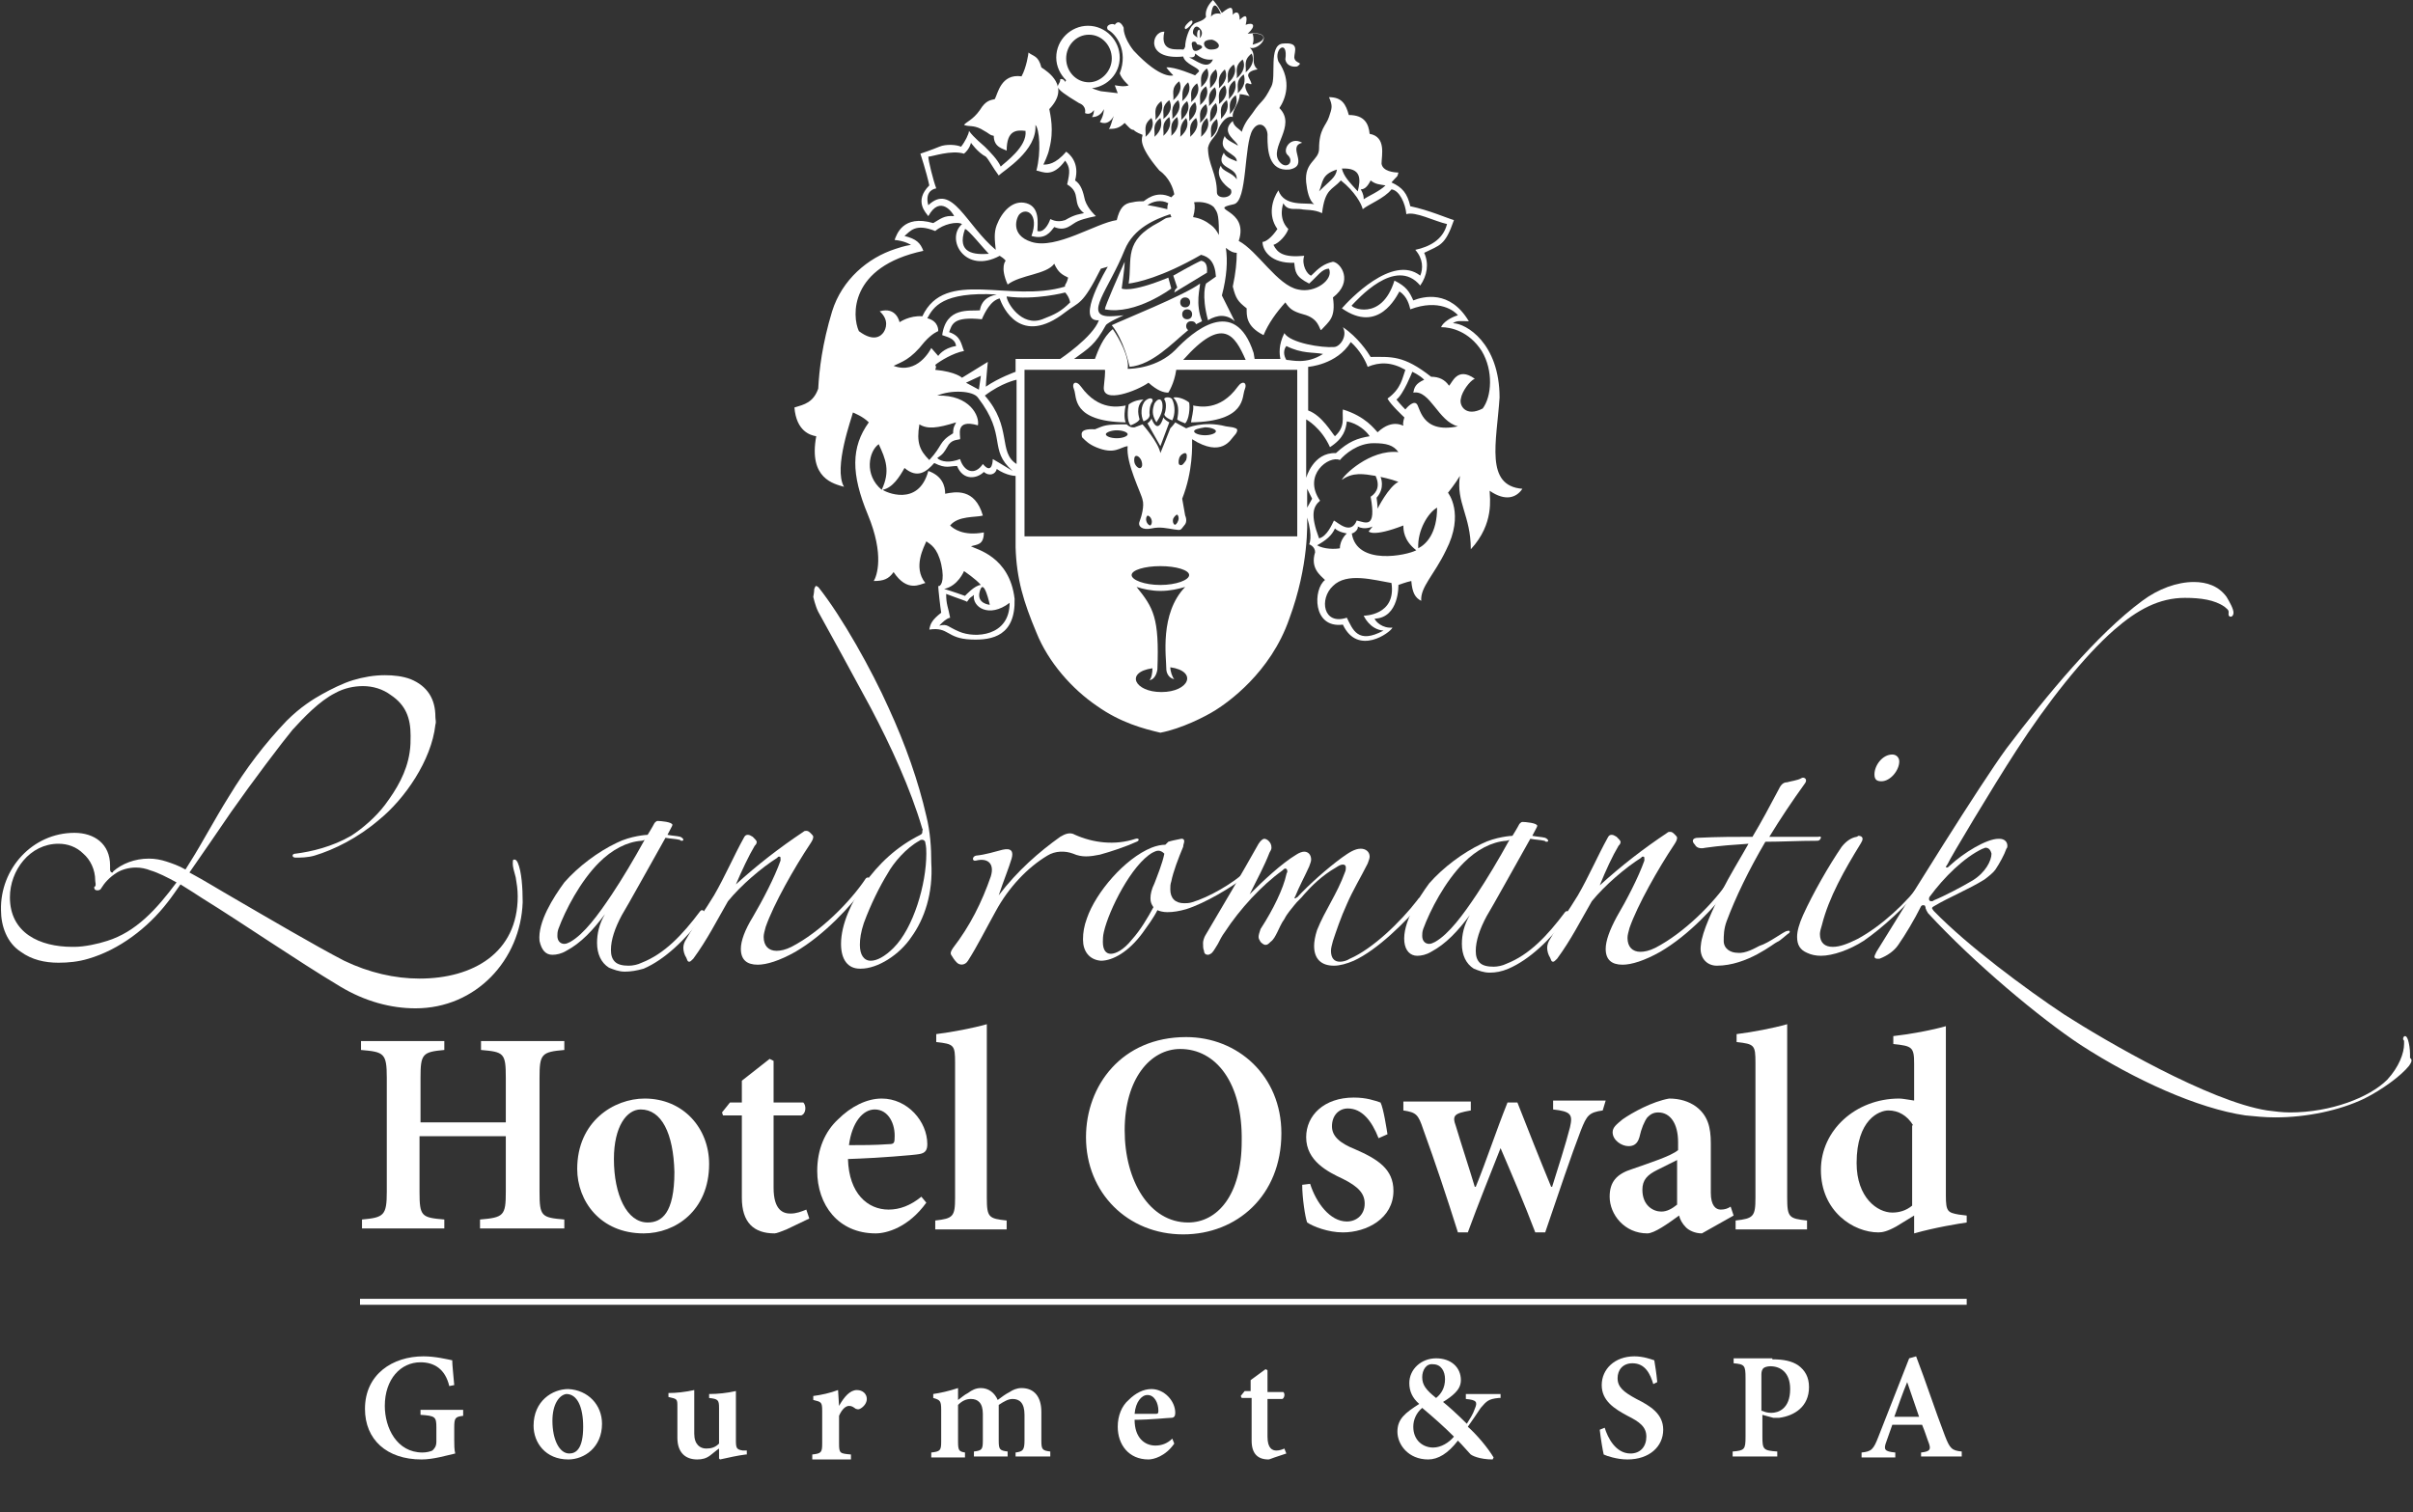 <?xml version="1.0" encoding="utf-8"?>
<!-- Generator: Adobe Illustrator 24.0.0, SVG Export Plug-In . SVG Version: 6.00 Build 0)  -->
<svg version="1.1" id="Ebene_1" xmlns="http://www.w3.org/2000/svg" xmlns:xlink="http://www.w3.org/1999/xlink" x="0px" y="0px"
	 viewBox="0 0 243.3 152.5" style="enable-background:new 0 0 243.3 152.5;" xml:space="preserve">
<rect x="0" y="0" width="243.3" height="152.5" fill="#333333" stroke="none"/>
<style type="text/css">
	.st0{fill:#FFFFFF;}
	.st1{fill-rule:evenodd;clip-rule:evenodd;fill:#FFFFFF;}
</style>
<path class="st0" d="M41.9,101.7c-2.5,0-5.1-0.7-7.6-2.2c-4.5-2.7-9.7-6.3-13.9-8.9c-0.6-0.4-1.4-0.9-2.2-1.4
	c-0.5,0.7-0.9,1.3-1.3,1.8c-2,2.6-4.9,4.8-8,5.7c-1,0.3-2,0.4-3,0.4c-1.4,0-2.7-0.3-3.8-1.1c-1.4-0.9-2-2.6-2-4.2
	C0,87.6,3.3,84,7.5,84c2,0,3.6,1.1,3.6,3.3c0,0.1,0,0.2,0,0.3v0.1c0,0.2,0.1,0.3,0.2,0.3c0.1,0,0.1,0,0.1-0.1
	c0.9-0.8,2.2-1.3,3.6-1.3c0.6,0,1.2,0.1,1.8,0.3c0.6,0.2,1.2,0.4,1.9,0.8l0.5-0.8c1.2-1.9,2.4-4.2,3.9-6.6c1.7-2.8,3.6-5.3,5.8-7.6
	c1.4-1.4,2.7-2.2,3.6-2.7c0.9-0.5,2.1-1.1,3.1-1.4c1-0.3,2.1-0.5,3.2-0.5c0.9,0,1.8,0.1,2.6,0.4c1.7,0.7,2.5,2,2.5,3.8
	c0,0.3,0.1,0.5,0,0.8c-0.4,3.6-3.1,7.5-5.7,9.6c-2.1,1.8-4.5,3-6.5,3.6c-0.7,0.2-1.4,0.2-1.9,0.2c-0.2,0-0.3-0.1-0.3-0.2
	c0-0.1,0.1-0.2,0.3-0.2c1.6-0.2,3.7-0.7,5.6-1.8c1.1-0.7,2.5-1.9,3.4-3.1c1.2-1.6,2.2-3.3,2.5-5.3c0.1-0.6,0.1-1.2,0.1-1.7
	c0-1.8-0.5-3.1-2-4.1c-0.8-0.6-1.8-0.9-2.8-0.9c-0.9,0-1.9,0.2-2.8,0.7c-1.6,0.8-3.2,2.5-4.3,3.7c-1,1.2-4.1,5.3-6.2,8.3
	c-1.3,1.9-2.8,4.1-4.2,6.1c1.5,0.8,3.1,1.8,4.5,2.6c3.1,1.8,8.2,4.8,11.1,6.3c2.5,1.2,5.1,1.8,7.6,1.8c5.4,0,9.9-2.6,9.9-8.3
	c0-0.7-0.1-1.3-0.2-1.9c-0.2-0.7-0.3-1.1-0.3-1.4c0-0.2,0-0.4,0.1-0.4h0.1c0.1,0,0.2,0.1,0.3,0.3c0.4,0.9,0.5,2.6,0.5,4
	C52.5,96.8,48,101.7,41.9,101.7 M15.2,87.8c-0.5-0.2-1-0.3-1.5-0.3c-0.7,0-1.4,0.2-1.9,0.5c-0.8,0.5-1.3,1.1-1.6,1.6
	c-0.1,0.2-0.3,0.2-0.4,0.2c-0.2,0-0.3-0.1-0.3-0.3c0-0.1,0.1-0.1,0.1-0.1c0.1-0.2,0-0.4,0-0.6c0-1.1-0.5-2.1-1.2-2.7
	c-0.7-0.7-1.6-1-2.5-1C3,85.1,1,87.8,1,90.5c0,3.6,3,5,6.3,5c0.1,0,0.2,0,0.2,0c1,0,2.4-0.3,3.3-0.6c2.9-0.9,5-3.2,7-5.9
	C16.9,88.5,15.9,88,15.2,87.8z"/>
<path class="st0" d="M70.9,92.4c-1.8,2.4-3.9,4.4-6,5.3C64.2,97.9,63.6,98,63,98c-0.6,0-1.1-0.2-1.6-0.4c-0.8-0.5-1.2-1.4-1.2-2.5
	c0-0.9,0.2-1.9,0.8-2.9c-1.2,1.6-2.4,2.9-3.9,3.7c-0.5,0.3-1,0.4-1.4,0.4c-0.7,0-1.1-0.5-1.3-1.4c-0.2-1.9,1.4-4.4,2.5-5.9
	c1.4-1.6,3.4-3.1,5.3-4c1.4-0.7,3-0.8,3.1-0.8c0,0,0.5-0.8,0.7-1.2c0.1-0.1,0.2-0.2,0.3-0.2c0.3,0,1.5,0.1,1.5,0.4
	c0,0.1-0.2,0.4-0.5,1c0.5,0.1,0.9,0.1,1.3,0.2c0.2,0.1,0.3,0.2,0.3,0.3c0,0.1-0.1,0.1-0.2,0.1c-0.1,0-0.1-0.1-0.2-0.1
	c-0.4-0.1-0.9-0.1-1.4-0.2c-1.3,2.3-3.9,7-4.4,7.8c-0.7,1.3-1.1,2.5-1.1,3.5c0,0.5,0.1,0.9,0.4,1.2c0.3,0.3,0.8,0.4,1.4,0.4
	c0.4,0,0.9-0.1,1.3-0.3c2.3-0.9,4.1-2.8,5.9-5.2c0.1-0.1,0.1-0.1,0.2-0.1c0.1,0,0.2,0.1,0.2,0.2C71,92.3,71,92.3,70.9,92.4
	 M64.7,84.8c-1.5,0.1-3,0.9-4.3,2.2c-1.9,1.9-3.4,4.8-4.1,6.7c-0.1,0.3-0.1,0.5-0.1,0.7c0,0.5,0.3,0.8,0.7,0.8
	c0.2,0,0.4-0.1,0.6-0.2c1.4-0.8,2.8-2.7,4.2-4.8c1-1.5,2.2-3.5,3.3-5.5C65,84.7,64.8,84.8,64.7,84.8z"/>
<path class="st0" d="M87.5,89.1c-1.8,2.4-4.4,5.2-7.3,6.9c-1.6,0.9-2.9,1.3-3.8,1.3c-1.1,0-1.7-0.5-1.7-1.6c0-0.8,0.4-1.9,1.2-3.2
	c1-1.7,2.2-4,2.8-5.7c0-0.1,0-0.1,0-0.2c0-0.1,0-0.2-0.1-0.2c-0.1,0-0.2,0-0.2,0.1c-1.6,1-3.7,2.8-5,4.4c-1.1,1.9-2.1,3.9-3.5,5.8
	c-0.2,0.2-0.3,0.3-0.4,0.3c-0.2,0-0.2-0.2-0.3-0.4c-0.2-0.3-0.3-0.7-0.3-1c0-0.3,0.1-0.6,0.3-0.9c0.8-1.4,1.9-2.9,2.8-4.4
	c1.1-1.9,2-4,3-5.8c0.1-0.2,0.2-0.3,0.4-0.3c0.2,0,0.3,0.1,0.5,0.2c0.2,0.2,0.4,0.4,0.4,0.5c0,0.2-0.1,0.3-0.2,0.4
	c-0.6,1-1.3,2.5-1.9,3.9c2.2-2,4.4-3.7,6.8-5.3c0.1-0.1,0.2-0.1,0.3-0.1c0.2,0,0.3,0.1,0.5,0.3c0.1,0.1,0.2,0.2,0.2,0.3
	c0,0.2-0.1,0.4-0.3,0.7c-1.6,2.4-3.7,6.1-4.5,8.4c-0.1,0.4-0.2,0.7-0.2,1c0,0.9,0.5,1.4,1.3,1.4c0.4,0,0.9-0.1,1.5-0.4
	c2.9-1.5,5.9-4.5,7.5-6.9c0.1-0.1,0.2-0.1,0.2-0.1c0.1,0,0.2,0.1,0.2,0.2C87.6,88.9,87.5,89,87.5,89.1"/>
<path class="st0" d="M91.9,94.5c-1.2,1.8-3.4,3.2-5.1,3.2h-0.1c-1.2,0-1.9-0.9-1.9-2.5c0-2,1.1-4.3,2.3-6c1.5-2.1,3.3-3.8,5.7-5
	c0.2-0.1,0.2-0.2,0.2-0.4c0-0.1,0.1-0.1,0-0.2c-1.2-4.1-3.2-8.4-5.2-12.2c-2-3.7-3.8-7-5.3-9.7c-0.3-0.6-0.5-1.5-0.5-1.5
	s0.1-0.5,0.1-0.8c0.1-0.2,0.1-0.3,0.2-0.3c0.1,0,0.1,0.1,0.2,0.1c2.4,3,5.4,8.4,7.1,12.2c1.7,3.7,3,7.4,3.8,10.9
	c0.4,1.6,0.5,3.2,0.5,4.7C94.1,90.1,93.2,92.7,91.9,94.5 M93.3,85c0-0.2-0.2-0.3-0.3-0.3c-0.1,0-0.2,0-0.3,0.1
	c-1.3,0.7-2.6,2.2-3.2,3.3c-0.8,1.3-1.7,3.1-2.4,5c-0.3,0.9-0.4,1.6-0.4,2.2c0,1,0.4,1.6,1.1,1.6c0.6,0,1.4-0.4,2.3-1.3
	c2-2,3.3-6.4,3.3-9.5C93.4,85.8,93.4,85.4,93.3,85z"/>
<path class="st0" d="M110.9,86.2c-1,0.2-1.8,0.3-2.7-0.1c-0.8-0.3-1.8-0.3-2.6,0.2c-2,1.2-3.9,3.2-5.2,5.6c-1,1.8-1.9,3.6-2.8,5
	c-0.3,0.5-0.9,0.5-1.2,0.1c-0.2-0.2-0.3-0.4-0.5-0.7c-0.1-0.2,0-0.4,0.2-0.7c1.7-2.2,2.9-4.6,3.8-7.2c0.4-1.3-0.3-1.9-1.5-1.6
	c-0.4,0.1-0.4-0.4,0-0.5c1-0.1,1.9-0.4,2.7-0.6c0.9-0.2,1.1,0.2,0.9,0.9c-0.3,1-0.8,2.2-1.3,3.7c1.9-2.5,4.1-4.4,6.2-5.9
	c0.5-0.3,1-0.5,1.5-0.2c1.8,0.8,4,1.1,6.1,0.4c0.4-0.1,0.4,0.2,0.1,0.3C113.5,85.4,112,85.9,110.9,86.2"/>
<path class="st0" d="M125.7,88.3c-1.5,1.2-4.2,2.8-6.1,3.4c-0.7,0.2-1.3,0.3-1.9,0.3c-0.4,0-0.8-0.1-1-0.2c-0.4,0.8-1,1.6-1.5,2.3
	c-1.4,1.9-3,2.8-4.2,2.8H111c-1.2-0.1-1.8-1-1.8-2.1c0,0,0,0,0-0.1c0-0.6,0.1-1.3,0.4-2.1c0.9-2.6,3.8-6,6.5-7.1
	c0.5-0.2,1-0.3,1.4-0.3c0.1-0.1,0.2-0.2,0.3-0.3c0.3-0.1,0.8-0.2,1.3-0.3h0.1c0.1,0,0.2,0.1,0.2,0.2c0,0.1,0,0.1,0,0.1
	c0,0.1-0.1,0.3-0.1,0.5c-0.5,1.2-1,2.5-1.2,3.5c-0.1,0.3-0.1,0.5-0.1,0.8c0,0.9,0.5,1.4,1.4,1.4c0.2,0,0.5,0,0.8-0.1
	c1.7-0.5,4.1-1.9,5.4-3.1c0.1-0.1,0.2-0.1,0.2-0.1c0.1,0,0.2,0.1,0.2,0.2S125.9,88.3,125.7,88.3 M116.8,85.8c-0.2,0-0.4,0.1-0.6,0.2
	c-2.1,1.2-4.4,5.8-4.9,8c-0.1,0.4-0.1,0.8-0.1,1c0,0.8,0.3,1.2,0.8,1.2c0.5,0,1.3-0.4,2.1-1.4c0.9-1,1.6-2.2,2.2-3.3
	c-0.2-0.3-0.3-0.5-0.3-0.9c0-0.4,0.1-0.9,0.4-1.5c0.3-0.8,0.8-2,1-3C117.2,85.9,117,85.8,116.8,85.8z"/>
<path class="st0" d="M143.5,90.9c-1.8,2.1-4.6,4.9-7,6c-0.7,0.3-1.4,0.5-2,0.5c-1.3,0-2-0.7-2-2c0-0.4,0.1-1,0.3-1.6
	c0.8-2,2-3.6,2.8-5.8c0.1-0.2,0.1-0.4,0.1-0.5c0-0.2-0.1-0.3-0.3-0.3s-0.4,0.1-0.7,0.3c-1.4,0.8-2.5,1.9-3.2,2.7
	c-0.3,0.4-0.7,0.7-1,1.1c-0.3,0.4-0.7,0.8-1,1.4c-0.3,0.4-0.5,0.9-0.7,1.3c-0.2,0.4-0.4,0.8-0.7,1c-0.2,0.2-0.3,0.3-0.5,0.3
	s-0.4-0.2-0.5-0.3c-0.1-0.2-0.2-0.3-0.2-0.5c0-0.2,0.1-0.5,0.2-0.8c1.3-2,2.3-4.1,2.6-5.5c0-0.1,0.1-0.2,0.1-0.3
	c0-0.2-0.1-0.3-0.2-0.3c-0.1,0-0.2,0.1-0.3,0.2c-2.1,1.5-4.3,3.9-5.8,6.2c-0.3,0.4-0.5,0.8-0.7,1.2c-0.2,0.3-0.4,0.7-0.6,0.9
	c-0.1,0.1-0.3,0.2-0.4,0.2c-0.2,0-0.4-0.1-0.4-0.4c-0.1-0.2-0.1-0.5-0.1-0.8c0-0.2,0.1-0.5,0.2-0.7c1.9-3.2,3.6-6.1,5.4-9.3
	c0.2-0.3,0.4-0.5,0.6-0.5c0.1,0,0.3,0.1,0.4,0.2c0.2,0.2,0.3,0.4,0.3,0.7c0,0.2-0.1,0.3-0.2,0.5c-0.5,1.3-1.2,2.6-1.9,4l-0.1,0.2
	c0,0,0,0,0.1-0.1c1.2-1.2,3.1-3,4.6-3.9c0.3-0.2,0.6-0.3,0.8-0.3c0.4,0,0.7,0.3,0.7,0.8c0,0.2-0.1,0.4-0.2,0.7c-0.4,0.9-1,2-1.4,3
	c0,0.1-0.1,0.1-0.1,0.1c0,0.1,0.1,0.1,0.1,0.1c0.1,0,0.1-0.1,0.2-0.1c1.2-1.3,3-2.9,4.5-4c0.7-0.5,1.3-0.9,1.9-0.9
	c0.5,0,0.9,0.3,0.9,0.8c0,0.2-0.1,0.4-0.2,0.7c-0.7,1.4-1.5,2.7-2.1,4.1c-0.6,1.3-1.1,2.8-1.4,3.7c-0.1,0.4-0.2,0.7-0.2,1
	c0,0.7,0.3,1.1,0.9,1.1c0.3,0,0.7-0.1,1-0.3c2.3-1,5.1-3.7,6.8-5.9c0.1-0.2,0.3-0.3,0.4-0.3c0.1,0,0.1,0.1,0.1,0.2
	S143.6,90.7,143.5,90.9"/>
<path class="st0" d="M158.1,92.4c-1.8,2.4-3.9,4.4-6,5.3c-0.7,0.3-1.3,0.4-1.9,0.4c-0.6,0-1.1-0.2-1.6-0.4c-0.8-0.5-1.2-1.4-1.2-2.5
	c0-0.9,0.2-1.9,0.8-2.9c-1.2,1.6-2.4,2.9-3.9,3.7c-0.5,0.3-1,0.4-1.4,0.4c-0.7,0-1.2-0.5-1.3-1.4c-0.2-1.9,1.4-4.4,2.5-5.9
	c1.4-1.6,3.4-3.1,5.3-4c1.4-0.7,3-0.8,3.1-0.8c0,0,0.5-0.8,0.7-1.2c0.1-0.1,0.2-0.2,0.3-0.2c0.3,0,1.5,0.1,1.5,0.4
	c0,0.1-0.2,0.4-0.5,1c0.5,0.1,0.9,0.1,1.3,0.2c0.2,0.1,0.3,0.2,0.3,0.3c0,0.1-0.1,0.1-0.2,0.1c-0.1,0-0.1-0.1-0.2-0.1
	c-0.4-0.1-0.9-0.1-1.4-0.2c-1.3,2.3-3.9,7-4.4,7.8c-0.7,1.3-1.1,2.5-1.1,3.5c0,0.5,0.1,0.9,0.4,1.2c0.3,0.3,0.8,0.4,1.4,0.4
	c0.4,0,0.9-0.1,1.3-0.3c2.3-0.9,4.1-2.8,5.9-5.2c0.1-0.1,0.1-0.1,0.2-0.1c0.1,0,0.2,0.1,0.2,0.2C158.1,92.4,158.1,92.4,158.1,92.4
	 M151.9,84.8c-1.5,0.1-3,0.9-4.3,2.2c-1.9,1.9-3.4,4.8-4.1,6.7c-0.1,0.3-0.1,0.5-0.1,0.7c0,0.5,0.3,0.8,0.7,0.8
	c0.2,0,0.4-0.1,0.6-0.2c1.4-0.8,2.8-2.7,4.2-4.8c1-1.5,2.2-3.5,3.3-5.5C152.2,84.7,152,84.8,151.9,84.8z"/>
<path class="st0" d="M174.7,89.1c-1.8,2.4-4.4,5.2-7.3,6.9c-1.6,0.9-2.9,1.3-3.8,1.3c-1.1,0-1.7-0.5-1.7-1.6c0-0.8,0.4-1.9,1.1-3.2
	c1-1.7,2.2-4,2.8-5.7c0-0.1,0-0.1,0-0.2c0-0.1,0-0.2-0.1-0.2c-0.1,0-0.2,0-0.2,0.1c-1.6,1-3.7,2.8-5,4.4c-1.1,1.9-2.1,3.9-3.5,5.8
	c-0.2,0.2-0.3,0.3-0.4,0.3c-0.2,0-0.2-0.2-0.3-0.4c-0.2-0.3-0.3-0.7-0.3-1c0-0.3,0.1-0.6,0.3-0.9c0.8-1.4,1.9-2.9,2.8-4.4
	c1.1-1.9,2-4,3-5.8c0.1-0.2,0.2-0.3,0.4-0.3c0.2,0,0.3,0.1,0.5,0.2c0.2,0.2,0.4,0.4,0.4,0.5c0,0.2-0.1,0.3-0.2,0.4
	c-0.6,1-1.3,2.5-1.9,4c2.2-2,4.4-3.7,6.8-5.3c0.1-0.1,0.2-0.1,0.3-0.1c0.2,0,0.3,0.1,0.5,0.3c0.1,0.1,0.2,0.2,0.2,0.3
	c0,0.2-0.1,0.4-0.3,0.7c-1.6,2.4-3.7,6.1-4.5,8.4c-0.1,0.4-0.2,0.7-0.2,1c0,0.9,0.5,1.4,1.3,1.4c0.4,0,0.9-0.1,1.5-0.4
	c2.9-1.5,5.9-4.5,7.5-6.9c0.1-0.1,0.2-0.1,0.2-0.1c0.1,0,0.2,0.1,0.2,0.2C174.8,88.9,174.7,89,174.7,89.1"/>
<path class="st0" d="M183.2,84.8c-1.8,0-3.6,0.1-5.2,0.1c-1.7,2.9-3,5.6-3.9,8c-0.3,0.8-0.3,1.5-0.3,2c0,0.8,0.7,1.2,1.4,1.2
	c0.8,0.1,1.8-0.5,2.2-0.7c1-0.3,2.5-1.5,2.8-1.5c0.3-0.1,0.3,0.1,0.2,0.2c-0.2,0.1-0.9,0.8-1.2,0.9c-0.3,0.1-3,2.4-6.1,2.4
	c-1,0-1.8-0.8-1.6-2.1c0.1-1.3,1.3-3.8,2.1-5.4c0.8-1.6,1.8-3.2,2.7-4.8c-1.5,0.1-2.9,0.2-4.3,0.4c-0.4,0.1-0.9,0.1-1.1-0.3
	c-0.4-0.4-0.2-0.7,0.3-0.7c2-0.1,3.8-0.1,5.5-0.1c0.9-1.5,1.7-3,2.6-4.7c0.2-0.4,0.4-0.8,0.9-0.8c0.3-0.1,1.1-0.2,1.4-0.4
	c0.3-0.2,0.7,0.1,0.4,0.5c-1.3,1.8-2.5,3.6-3.6,5.4c1.6,0,3.2,0,4.9,0c0.2,0,0.3-0.1,0.3,0.1C183.5,84.8,183.3,84.8,183.2,84.8"/>
<path class="st0" d="M194,89.2c-1.8,2.2-4.2,4.4-6.1,5.7c-1.4,0.9-3.1,1.5-4.3,1.5c-0.5,0-1-0.1-1.4-0.3c-0.7-0.3-1-0.8-1-1.6
	c0-0.6,0.2-1.3,0.6-2.2c1-2.2,2.6-5,3.9-6.9c0.4-0.5,0.9-0.9,1.5-1c0.1,0,0.1-0.1,0.2-0.1c0.2,0,0.4,0.1,0.4,0.3
	c0,0.2-0.1,0.3-0.2,0.5c-1.6,2.6-3.2,5.4-3.9,8.2c-0.1,0.3-0.2,0.7-0.2,0.9c0,0.9,0.5,1.3,1.3,1.3c0.7,0,1.5-0.3,2.5-0.8
	c2.4-1.3,4.9-3.6,6.6-5.9c0.1-0.1,0.2-0.2,0.2-0.2c0.1,0,0.1,0.1,0.1,0.2C194.1,89,194.1,89.1,194,89.2 M189.7,78.8
	c-0.5,0-0.7-0.2-0.7-0.7c0-0.9,0.8-2,1.8-2c0.4,0,0.7,0.3,0.7,0.7C191.5,77.7,190.6,78.8,189.7,78.8z"/>
<path class="st0" d="M242.9,107.5c-0.8,1-2.7,2.4-4.5,3.3c-2.5,1.2-5.8,1.9-9,1.9c-1,0-2-0.1-3-0.2c-4.8-0.7-11.2-3.6-16.6-7.1
	c-4.1-2.7-10.8-8.3-15.4-13.3c-0.1-0.2-0.2-0.3-0.2-0.4c-0.1-0.1,0-0.2-0.1-0.3c0-0.1-0.1-0.1-0.2-0.1s-0.1,0-0.2,0.1
	c-0.7,1.4-1.6,2.9-2.3,3.9c-0.4,0.6-1.1,1.1-1.9,1.4c-0.1,0-0.1,0-0.2,0c-0.2,0-0.3-0.1-0.3-0.2c0-0.1,0.1-0.3,0.2-0.5
	c3.2-5.2,10.4-16.8,13.1-20.5c4.1-5.4,9.1-11.5,13.7-14.9c1.6-1.2,3.5-1.9,5.2-1.9c1.3,0,2.5,0.4,3.3,1.5c0.3,0.5,0.7,1.2,0.7,1.6
	c0,0.2-0.1,0.4-0.3,0.4c-0.1,0-0.2-0.1-0.2-0.2c0-0.4,0.1-0.4-0.4-0.8c-1-0.7-2.4-0.9-4-0.9c-2.6,0-4.8,1.2-7.1,3.2
	c-3.1,2.7-6.8,7.4-9.9,12.2c-2.4,3.7-6.7,10.9-6.9,11.4c-0.1,0.2-0.2,0.3-0.2,0.3c0,0.1,0.1,0.1,0.1,0.1c0.1,0,0.2-0.1,0.3-0.2
	c1.4-1.3,3.7-2.7,4.9-2.7h0.1c0.5,0,0.8,0.3,0.8,0.7c0,0.1,0,0.2-0.1,0.3c-0.2,0.6-0.7,1.5-1.1,2.1c-0.2,0.3-0.7,0.7-1.1,1
	c-1.6,1-3.6,1.8-5.1,2.7c-0.2,0.1-0.2,0.2-0.2,0.2s0.1,0.2,0.2,0.3c3.4,3.5,9.2,7.8,13.1,10.4c4.2,2.7,14.7,8.8,20.5,9.7
	c0.8,0.1,1.5,0.2,2.3,0.2c4.1,0,8-1.5,9.8-3.3c1.2-1.3,1.7-2.7,1.7-3.6c0-0.1,0-0.2,0-0.3s-0.1-0.1-0.1-0.2c0-0.2,0.1-0.3,0.2-0.3
	s0.2,0.1,0.3,0.4c0.1,0.3,0.2,0.9,0.2,1.4c0,0.1,0,0.3,0,0.4C243.3,106.9,243.1,107.2,242.9,107.5 M200.2,85.5
	c-0.1,0-0.2,0.1-0.3,0.1c-1.9,0.9-3.9,2.9-5.3,4.8c-0.1,0.1-0.1,0.2-0.1,0.3c0,0.1,0.1,0.2,0.2,0.2c0.1,0,0.2,0,0.3-0.1
	c1-0.4,2.9-1.4,3.9-2c1.3-0.8,1.9-2,1.9-2.7C200.7,85.7,200.5,85.5,200.2,85.5z"/>
<path class="st0" d="M56.9,105.9c-2.3,0.2-2.5,0.4-2.5,2.8v11.5c0,2.5,0.2,2.6,2.5,2.8v0.9h-8.5v-0.9c2.4-0.2,2.6-0.4,2.6-2.8v-5.6
	h-8.7v5.6c0,2.5,0.2,2.6,2.5,2.8v0.9h-8.3v-0.9c2.2-0.2,2.5-0.4,2.5-2.8v-11.5c0-2.5-0.3-2.6-2.6-2.8V105h8.4v0.9
	c-2.2,0.2-2.4,0.4-2.4,2.8v4.5H51v-4.5c0-2.5-0.2-2.6-2.5-2.8V105h8.4"/>
<path class="st0" d="M65,110.8c3.9,0,6.5,3,6.5,6.6c0,4.7-3.4,7-6.6,7c-4.4,0-6.7-3.3-6.7-6.5C58.2,113.1,61.9,110.8,65,110.8
	 M64.6,111.9c-1.4,0-2.7,1.7-2.7,5c0,3.6,1.3,6.4,3.4,6.4c1.4,0,2.7-0.9,2.7-5.1C67.9,114.3,66.7,111.9,64.6,111.9L64.6,111.9z"/>
<path class="st0" d="M79.3,124c-0.5,0.2-1,0.4-1.2,0.4c-2.1,0-3.3-1.1-3.3-3.6v-8.3h-1.9l-0.1-0.3l0.8-1h1.2V109l2.8-2.2L78,107v4.2
	h3c0.3,0.3,0.3,1.1-0.2,1.3H78v7.3c0,2.3,1,2.6,1.7,2.6c0.6,0,1.1-0.2,1.6-0.4l0.3,0.9"/>
<path class="st0" d="M93.4,121.3c-1.8,2.5-4,3.1-5.1,3.1c-3.8,0-5.9-2.9-5.9-6.3c0-2.2,0.8-4,2.1-5.2c1.3-1.3,2.9-2.1,4.4-2.1h0
	c2.6,0,4.6,2.3,4.6,4.6c0,0.6-0.2,0.9-0.8,1c-0.5,0.1-4.1,0.4-7.2,0.5c0.1,3.5,2,5.1,4.1,5.1c1.1,0,2.2-0.4,3.3-1.3 M88.2,111.9
	c-1.2,0-2.3,1.3-2.6,3.6c1.3,0,2.6,0,4-0.1c0.5,0,0.6-0.1,0.6-0.6C90.3,113.4,89.6,111.9,88.2,111.9L88.2,111.9z"/>
<path class="st0" d="M94.3,124v-0.9c1.8-0.2,2-0.4,2-2.3v-13.6c0-1.8-0.1-1.9-1.9-2.1v-0.8c1.6-0.2,3.7-0.6,5.1-1v17.5
	c0,2,0.2,2.1,2,2.3v0.9"/>
<path class="st0" d="M119.6,104.6c5.2,0,9.6,3.9,9.6,9.7c0,6.3-4.5,10.2-9.9,10.2c-5.6,0-9.8-4.2-9.8-9.8
	C109.5,109.5,113.1,104.6,119.6,104.6 M119,105.8c-3,0-5.6,3-5.6,8.2c0,5.1,2.5,9.3,6.4,9.3c2.9,0,5.4-2.7,5.4-8.2
	C125.3,109.2,122.6,105.8,119,105.8L119,105.8z"/>
<path class="st0" d="M139,114.8c-0.7-1.8-1.7-3-3.1-3c-0.9,0-1.6,0.7-1.6,1.8c0,1,0.8,1.7,2.3,2.3c2.3,1,3.9,2,3.9,4.2
	c0,2.8-2.7,4.2-5.1,4.2c-1.5,0-3-0.6-3.6-1c-0.2-0.5-0.5-2.5-0.5-3.8l0.8-0.1c0.6,1.9,2,3.8,3.7,3.8c1,0,1.8-0.7,1.8-1.8
	c0-1-0.6-1.7-2.2-2.5c-1.5-0.7-3.7-1.8-3.7-4.2c0-2.2,1.8-4,4.8-4c1.3,0,2.1,0.3,2.7,0.5c0.3,0.6,0.6,2.6,0.7,3.2"/>
<path class="st0" d="M161.6,112c-1.4,0.2-1.6,0.5-2.2,2c-1,2.6-2.2,6.2-3.6,10.3h-1c-1.1-2.9-2.3-5.7-3.5-8.5
	c-1.1,2.8-2.2,5.5-3.3,8.5h-1c-1.1-3.5-2.3-7.1-3.5-10.4c-0.5-1.5-0.7-1.7-2-1.9v-0.9h6.8v0.9c-1.7,0.3-1.9,0.5-1.5,1.6
	c0.6,2,1.3,4.1,1.9,6.1h0.1c1.1-2.7,2-5.5,3.2-8.5h1c1.1,2.8,2.2,5.6,3.4,8.5h0.1c0.5-1.6,1.4-4.4,1.8-6c0.3-1.3,0.1-1.6-1.7-1.8
	v-0.9h5.3"/>
<path class="st0" d="M171.6,124.4c-0.7,0-1.3-0.3-1.6-0.6c-0.4-0.4-0.6-0.8-0.7-1.2c-1.1,0.8-2.5,1.8-3.2,1.8
	c-2.3,0-3.8-1.9-3.8-3.7c0-1.5,0.7-2.3,2.3-2.8c1.7-0.6,3.9-1.3,4.6-1.9v-0.8c0-1.9-0.8-3-2-3c-0.5,0-0.8,0.2-1.1,0.5
	c-0.3,0.4-0.6,1.1-0.8,2c-0.2,0.7-0.6,0.9-1.1,0.9c-0.7,0-1.6-0.6-1.6-1.4c0-0.5,0.4-0.8,1-1.3c1-0.7,3-1.8,4.7-2.1
	c1.1,0,2,0.3,2.7,0.8c1.2,0.9,1.5,2.1,1.5,3.7v5c0,1.3,0.5,1.7,1,1.7c0.4,0,0.7-0.1,1-0.3l0.3,0.9 M169.1,117c-0.6,0.3-1.4,0.7-2,1
	c-1,0.5-1.5,1-1.5,2c0,1.6,1.1,2.2,1.9,2.2c0.6,0,1.1-0.3,1.6-0.7V117z"/>
<path class="st0" d="M175,124v-0.9c1.8-0.2,2-0.4,2-2.3v-13.6c0-1.8-0.1-1.9-1.9-2.1v-0.8c1.6-0.2,3.7-0.6,5.1-1v17.5
	c0,2,0.2,2.1,2,2.3v0.9"/>
<path class="st0" d="M198.3,123.3c-0.7,0.1-3.2,0.5-5.3,1.1v-1.8l-1.8,1.1c-0.9,0.5-1.4,0.6-1.8,0.6c-2.5,0-5.8-2.1-5.8-6.3
	c0-4,3.5-7.2,7.9-7.2c0.3,0,0.8,0.1,1.5,0.2v-3.7c0-1.7-0.2-1.8-2.1-2v-0.8c1.8-0.2,3.9-0.6,5.3-1v17.1c0,1.6,0.2,1.7,1.3,1.9
	l0.8,0.1 M192.9,113.5c-0.6-1-1.5-1.5-2.5-1.5c-0.9,0-3.2,0.9-3.2,5.3c0,3.5,2.1,5,3.6,5c0.7,0,1.4-0.2,2-0.7V113.5z"/>
<path class="st1" d="M121.1,26.3c-0.7,0.3-2.8,1.5-2.8,1.5l0.4,1.2l-0.2,0.2l-0.1,0.3l3.3-2C121.7,27.2,121.8,26.4,121.1,26.3"/>
<path class="st1" d="M117.8,28c0.1,0.4,0.3,1.1,0.3,1.1s-3.6,2.7-6.7,2.1c0-0.3,1.5-3.7,2-4.8c0,0.6-0.3,2.7-0.3,2.7
	S113.9,29.6,117.8,28"/>
<path class="st1" d="M119.2,31.7c0,0.3,0.2,0.5,0.5,0.5c0.3,0,0.5-0.2,0.5-0.5c0-0.3-0.2-0.5-0.5-0.5
	C119.4,31.2,119.2,31.4,119.2,31.7 M119,30.5c0,0.3,0.2,0.5,0.5,0.5s0.5-0.2,0.5-0.5c0-0.3-0.2-0.5-0.5-0.5S119,30.2,119,30.5z
	 M121,28.6c0,0.5-0.5,2,0.2,3.8c-0.2,0.1-0.4,0.2-0.6,0.3c-0.1-0.2-0.2-0.3-0.5-0.3c-0.3,0-0.5,0.2-0.5,0.5c0,0.2,0.1,0.3,0.2,0.4
	c-1.6,1.3-3.6,3.5-5.9,3.7c-0.1-0.4-0.6-2.7-1.8-4.2C113.1,32.3,119.4,29.8,121,28.6z"/>
<path class="st1" d="M113.5,40.9c-0.6,0.1-2.7,0.6-4.5-1.9c-0.5-0.7-1-0.4-0.7,0.3c0.3,0.7-0.3,3.2,5.2,3.3
	C113.3,42.1,113.4,41.3,113.5,40.9"/>
<path class="st1" d="M120.3,40.9c0.6,0.1,2.7,0.6,4.5-1.9c0.5-0.7,1-0.4,0.7,0.3c-0.3,0.7,0.2,3.2-5.4,3.3
	C120.1,42.3,120.4,41.3,120.3,40.9"/>
<path class="st1" d="M115.3,40.3c-0.3,0-1,0.1-1.5,0.5c-0.1,0.5-0.2,1.7,0.2,2.1c0.8-0.3,0.9-0.6,0.9-0.6
	C114.9,42.2,114.4,41,115.3,40.3"/>
<path class="st1" d="M118.3,40.1c0.4-0.1,1.1,0.1,1.6,0.5c0.1,0.5,0,1.7-0.4,2.1c-0.8-0.3-0.8-0.4-0.8-0.4
	C118.7,42.1,119.1,40.9,118.3,40.1"/>
<path class="st1" d="M116.2,40.5c0.1-0.3-0.2-0.5-0.7-0.1c-0.5,0.5-0.5,1.5-0.2,2.1c0.8-0.3,0.6-0.8,0.6-0.8
	C115.9,41.5,115.9,40.9,116.2,40.5"/>
<path class="st1" d="M117.4,40.3c-0.1-0.3,0.7-0.3,0.8,0c0.3,0.6,0.3,1.5,0,2.1c-0.8-0.3-0.8-0.6-0.8-0.6
	C117.5,41.6,117.7,40.7,117.4,40.3"/>
<path class="st1" d="M116.4,40.7c0.3-0.5,0.7-0.6,0.8,0c0.1,0.7-0.2,1.3-0.6,1.9C116.1,41.8,116.2,41.3,116.4,40.7"/>
<path class="st1" d="M117.9,42.6c-0.2-0.1-0.5-0.3-0.6-0.5c0,0-0.5,1.9-1.2,0.1c-0.1,0.3-0.4,0.5-0.4,0.5l1.3,2.3"/>
<path class="st1" d="M120.4,43.5c0,0.2,0.5,0.4,1.1,0.4c0.6,0,1.1-0.2,1.1-0.4s-0.5-0.4-1.1-0.4C120.9,43.2,120.4,43.3,120.4,43.5
	 M111.5,43.8c0,0.2,0.5,0.4,1.1,0.4c0.6,0,1.1-0.2,1.1-0.4c0-0.2-0.5-0.4-1.1-0.4C112.1,43.4,111.5,43.6,111.5,43.8z M114.4,46.7
	c0.1,0.3,0.4,0.6,0.6,0.5c0.2-0.1,0.2-0.4,0.1-0.7c-0.1-0.3-0.4-0.6-0.6-0.5C114.4,46,114.3,46.3,114.4,46.7z M118.9,46.2
	c-0.1,0.3-0.1,0.7,0.1,0.7c0.2,0.1,0.4-0.2,0.6-0.5c0.1-0.3,0.1-0.7-0.1-0.7C119.3,45.7,119,45.9,118.9,46.2z M115.6,52.6
	c0.1,0.3,0.3,0.4,0.4,0.4c0.1-0.1,0.2-0.3,0.1-0.6c-0.1-0.3-0.3-0.4-0.4-0.4C115.6,52.1,115.5,52.3,115.6,52.6z M118.3,52.3
	c-0.1,0.3,0,0.5,0.1,0.6c0.1,0.1,0.3-0.1,0.4-0.4c0.1-0.3,0-0.5-0.1-0.6C118.6,51.9,118.4,52.1,118.3,52.3z M115.2,42.8
	c0,0,1.6,1.8,1.8,2.9c0,0,0.7-1.7,1-2.5c0.3-0.3,0.5-0.6,0.5-0.6l1.1,0.6c0,0,1.7-0.8,4-0.2c0.8,0.1,0.7,0.1,1,0.2
	c0.3,0.1,0.1,0.5-0.2,0.8c-0.3,0.3-1.2,2.2-4.2,0.3c0,0.7,0.1,3.2-1,6l0.3,1.7c0,0,0.3,0.6-0.1,1c-0.4,0.5-0.3,0.5-1,0.4
	c-0.7-0.1-1.4-0.3-2.3-0.1c-0.9,0.2-1.4-0.2-1.2-0.7c0.2-0.5,0.5-1.6,0.3-2.2c-0.1-0.6-1.7-3.7-1.5-5.4c-0.8,0.1-1.3,0.9-3.2,0.1
	c-0.7-0.3-1-0.6-1.4-1c0-0.2-0.4-0.9,1.3-0.8c1-0.4,1-0.5,3.2-0.5c0.4,0.4,0.8,0.3,0.8,0.3L115.2,42.8z"/>
<path class="st0" d="M120.9,3c0.1,0,0.1,0.2,0.1,0.5c0,0.3-0.1,0.5-0.1,0.5c-0.1,0-0.2-0.2-0.2-0.5C120.7,3.2,120.8,3,120.9,3"/>
<path class="st0" d="M119.5,2.9c-0.1-0.1,0-0.3,0.2-0.5c0.2-0.2,0.4-0.4,0.5-0.3c0.1,0.1,0,0.3-0.2,0.5C119.7,2.9,119.5,3,119.5,2.9
	"/>
<path class="st0" d="M151.2,40.1c0-5.5-3.4-7.5-4.7-7.5c0.4-0.3,0.8-0.2,1.6-0.2c-1.9-3.2-4.6-2.5-5.6-2.1c-0.4-0.9-0.7-1.4-1.9-2
	c-1.3,4.2-4.5,2.7-4.3,2.5c0.5-0.5,4.4-5,6.9-2c0.7-1,0.9-2.2,0.4-3.3c1.6-0.8,2.1-0.7,3-3.3c-0.7-0.2-2.5-1-4.4-1.4
	c-0.3-1.3-0.8-1.9-1.9-2.4c0.6-0.7,0.6-0.5,0.7-1c-0.4,0-1.6-0.1-1.7-0.9c0-0.8,0.5-2.7-1.2-3c-0.1-1-0.5-1.9-2.1-1.9
	c-0.3-1.1-0.7-1.8-2-1.8c0.4,0.9,0.3,1.1,0,2c-0.3,0.9-1,1.2-1,3.2c0,1.2-1.5,1.3-1.3,3.4c0.1,0.9,0.3,1.8,0.8,2.2
	c-0.8-0.2-3,0.3-3.6-1.4c-0.6,0.9-1.1,2.5-0.1,3.9c-0.6,0.9-1.2,1.3-1.5,1.3c0,0.9,0.9,2.2,3.2,2.1c0.1,0.9,0.1,1.4,1.5,2.1
	c0.9-0.8,1.3-1.5,2-1.5c0.5,1.1-1.4,2.5-3.1,2.1c-2.1-0.4-4.1-3.9-6-4.9c1.1-3.3-3.3-3.1-0.5-3.7c1.4-0.3,1-6,1.9-7.5
	c0.7-1.1,1.6-0.3,1.5,0.7c0,1.3,0.1,3.5,2.2,3.3c2.1-0.4-0.3-2.3,1.3-2.7c-1.2-0.7-2,0.7-1.5,1.2c0.8,0.7-0.1,1.6-0.8,0.7
	c-1.1-1.4,1.8-3.6,0-5.4c0.6-0.9,1.3-2.7-0.1-4.7c-0.5-1.3,1-2.3,0.7-0.2c0.1,0.6,0.7,0.8,1.2,0.7c0.7-0.5-0.2-0.2-0.3-0.9
	c0-0.6,0.6-1.6-1.2-1.4c-1.4,0.2-0.6,3.3-1.1,4.3c-0.9,1.8-0.9,1.2-1.9,2.7c-0.2,0.3-0.8,0.9-1.1,1.9c-0.2-0.3-0.8-0.5-0.9-1.1
	c-1.4,1.2,0.6,2.1,0.5,2.5c0-0.1-1.3-0.6-1.3-1c-0.9,1.7,1.3,1.7,1.2,2.6c0-0.1-1.1-0.3-1.3-0.9c-1,1.7,1.4,1.3,1.3,2.7
	c-0.4-0.7-1.5-0.8-1.6-1.4c-0.8,1.3,1,2.4,1,2.4c0.4,0.9-1.4,1.1-1.4,0.3c0-1.9-0.9-2.8-0.9-4.5c0.2-0.9,0.8-1,1.1-2
	c0.7-1.4,1.4-1.1,1.4-1.1c-0.1-0.7,0.7-1.4,0.7-2.3c0.4,0,1,0.2,1,0.2s-0.6-0.8-0.4-1.2c0.2-0.4,1,0.6,0.3-0.7
	c-0.2-0.4,0.2-0.7,0.9-0.8c-0.8-0.7,0-1.5-0.8-2.2c0.9,0.4,2.8-1.8-0.2-1.4c0.9-0.8,0.6-1.2-0.2-0.9c0.2-0.8,0.1-1.2-0.6-0.5
	c0-1-0.5-0.8-0.7-0.5c0-0.8-0.1-1-1.1-0.2c-0.5-0.9-0.9-1.3-0.9-1.3c-0.6,0.6-0.8,1.2-0.7,1.7c-0.3,0.5-1.1,0.5-1.3,0.8
	c-0.4,0.3-0.8,1.5-0.8,2.2C119.4,5,119.3,5,119.3,5c-0.5-0.1-2.4,0.4-1.9-1.8c-1.3-0.1-2,2.9,1.9,2.5c0.2,0.8,1.6,1.1,1.6,1.5
	c-0.3,0.3-0.4,0.4-0.4,0.4s-2.1-0.9-2.9-0.8c0.2,0.3,0.7,0.8,0.7,0.8s-1.2,0.5-4-2.5c-1.1-1.4-1-2.3-1-2.3s-0.4-1-0.9-0.3
	c-0.2-0.2-1,0-0.7,0.5c0.8,0.4,2.1,2.1,1.2,4.4c0.2,0.6,0.9,1.2,0.9,1.2s-0.1,0.1-0.6,0.1c-0.2,0-0.8-0.1-0.8-0.1l0.3,0.8l-1.7-0.2
	c0,0-0.4-0.1-0.9-0.3c1.6-0.2,2.8-1.5,2.8-3.1c0-1.7-1.4-3.2-3.2-3.2c-1.7,0-3.2,1.4-3.2,3.2c0,0.9,0.4,1.7,1,2.3
	c-0.1,0.1-0.1,0.1-0.1,0.2c-0.1-0.4-0.6-0.4-0.5-0.2c-0.1,0.7-1.1,0.5,1.9,2.3c0.8,0.3,0.6,1,0.6,1s0.5,0.3,0.9-0.3
	c0,0.5-0.2,0.7-0.2,0.7s0.8,0.1,1.2-0.8c0,0.7-0.4,1.3-0.4,1.3s0.8,0.5,1.4-0.6c-0.2,0.5-0.3,1.1-0.5,1.3c0.5,0,1,0,1.6-0.6
	c0.4,0.4,0.6,0.7,0.9,0.7c0.3,0.3,0.7,0.4,0.9,0.5c0,0.3-0.6,0.9,1.7,3.6c1,0.7,1.4,1.8,1.5,2.4c-0.1,0.1-0.2,0.2-0.3,0.3
	c-1.6-0.8-2.7,0.4-2.8,0.4c-0.3,0-0.7,0-1.1,0.1c-0.9,0.1-1.3,0.6-1.6,1.8c-2.1,0.3-6.1,3-8.6,2.2c-2.2-0.7-1.5-2.5-1.2-2.8
	c0.7-0.7,2,0,1.2,2.2c1.4,0.4,1.9-0.4,2.3-0.9c1.2,0.5,1.7-0.3,2.4-0.6c0.7-0.3,1.8-0.5,1.8-0.5s-0.8-0.7-1.1-1.6
	c-0.2-0.9-0.4-1.6-1-2c0.5-1.8-0.6-2.7-0.9-2.9c-1.1,1.3-1.9,1.3-2.3,1.3c0,0,0.5-1,0.6-1.6c0.5-1.9,0.1-3.4,0-4
	c2.2-2.3-0.2-3.8-0.8-4.2c-0.3-1.2-0.8-1.1-1.3-1.5c0,0.1-0.2,1.5-0.7,2.4c-2.1-0.3-2.4,1.8-2.7,2.3c-0.4,0.1-0.9,0.1-1.5,1.1
	c-0.7,1-1.4,1.2-1.6,1.5c0.5,0.2,0.9,0,1.7,0.4c1.1,0.6,0.8,0.6,1.3,0.7c0,1.2,1,1.3,1.3,1.5c0-2.1,1-2.1,1.9-2
	c0.2,1.6-2.1,3.2-2.5,3.6c-0.3-0.7-1.1-1.5-1.6-2c-0.2-0.2-1.1-0.9-1.6-1.6c0,0.3-0.4,1.1-0.8,1.6c-0.4-0.2-1.5-0.3-2.2,0
	c-0.7,0.3-1.9,0.7-1.9,0.7s0.6,1.8,0.9,3.2c-1.6,1.6-0.3,2.8-0.1,3.1c1.2-2.2,2.5-0.3,2.6,0c-1-0.1-1.4,0.3-2.1,0.7
	c-3.1-0.9-3.7,1.2-3.9,1.7c1,0.1,1.5,0.4,1.8,0.6c0.3,0,0.3,0.1,0.3,0.2l0,0c0,0,0,0,0,0c0,0,0,0,0-0.1c-0.1-0.1-0.2-0.1-0.3-0.2
	c-0.3,0-0.8,0.1-1.7,0.4c-2.8,0.9-5.4,3.1-6.4,6.3c-1,3.3-1.3,5.9-1.4,7.8c-0.5,1.4-1.4,1.6-2.4,1.9c0.2,2.4,1.6,2.8,2.2,2.9
	c-0.8,4.3,1.8,4.8,2.8,5.1c-1.1-1.9,0.8-7,0.9-7.5c0.2,0.1,1,0.4,1.6,1c-1.8,2.5-1.8,5.2-0.1,9.3c1.7,4.1,0.9,6.2,0.6,6.7
	c1,0,1.5-0.2,2-0.9c1.4,2.1,2.7,1.2,3.2,1.1c-1.3-1.6-0.1-3.7,0.1-4.2c0.4,0.3,1.1,0.6,1.5,2.3c0.4,1.8-0.1,2.3-0.3,2.2
	c0,0.3,0.2,2.1,0.3,2.7c-0.9,0.7-1.1,1.1-1.2,1.7c2-0.3,1.7,0.9,4.2,1c2.2,0.1,4.5-0.4,4.4-4.1c-0.5-4.3-3.9-5-4.4-5.3
	c0.6-0.2,1.3-0.1,1.3-1.4c-2.1,0.4-3.1-0.4-3.4-0.7c0.8-1,2.6-0.8,3.3-1c-0.8-2.8-2.8-2.4-3.8-2.2c0-0.8-0.3-1.8-1.7-2.3
	c-1,3.7-4.4,2.1-4.6,1.9c1-0.2,1.7-1.3,2.2-2.2c1.3,1.1,2.2,0.4,3-0.5c1.2,0.6,1.5,0.3,2.3,0.3c0.6,1.5,2,1.3,2.7,0.6
	c0.6,0.5,1.2,0.2,1.3-0.3c1,0.7,1.9,0.7,1.9,0.7v7.2c0.1,3.2,0.8,5.5,2.1,8.6c1.2,3,3.6,5.7,6.1,7.4c2.4,1.7,4.7,2.3,6.4,2.7
	c2.1-0.4,4.5-1.6,5.6-2.3c1.1-0.7,5.5-3.7,7.4-9.2c2-5.4,1.8-9.7,1.8-10.2c0.6,2,0.2,2.7,0.2,2.7s0.6,0.2,0.6,0.8
	c-0.5,1.6,0.5,2.3,1,2.8c-1.2,0.9-1.3,4.9,1.8,4.5c1.5,3.2,4.8,0.8,5,0.3c-1,0.1-1.7-0.6-1.8-0.9c2.5-0.1,2.4-3.4,2.4-3.4
	s0.8-0.3,1.3-0.4c0.1,1.2,0.4,1.7,1,2c-0.1-1.4,1.3-2.6,2.5-5.1c1.9-3.7,0.2-5.8,0.2-5.8s0.8-1,1.2-1.7c-0.4,2.7,1.1,4,1.1,7.4
	c2.4-2.6,1.9-5.2,1.9-5.9c1.6,1.1,2.7,0.7,3.3-0.2C149.7,49,150.9,44.6,151.2,40.1 M109.8,3.5c1.3,0,2.3,1.1,2.3,2.4
	s-1.1,2.4-2.3,2.4c-1.3,0-2.3-1.1-2.3-2.4S108.5,3.5,109.8,3.5z M115.5,13.8c0.1-0.6-0.3-1.2,0.6-1.9
	C116.4,12.5,116.2,13.2,115.5,13.8z M116.4,13.8c0.1-0.6-0.3-1.2,0.6-1.9C117.2,12.5,117.1,13.2,116.4,13.8z M116.5,12.1
	c0.1-0.6-0.3-1.2,0.6-1.9C117.3,10.8,117.2,11.4,116.5,12.1z M117.3,13.7c0.1-0.6-0.3-1.2,0.6-1.9C118.1,12.4,118,13.1,117.3,13.7z
	 M117.3,12c0.1-0.6-0.3-1.2,0.6-1.9C118.2,10.7,118.1,11.4,117.3,12z M101.8,60.8c0,3.4-3.5,3.6-5.1,2.9c-1.2-0.5-1.1-0.8-2-0.6
	c0.4-0.4,0.7-0.7,1.1-0.8c-0.2-1.1-0.4-1.3-0.4-2.4c1.3,0.5,2,0.7,2.1,0.8c0.4-0.6,0.4-0.4,0.7-0.7C98,61.2,99.7,62.4,101.8,60.8z
	 M99.8,61c0,0-1.4-0.1-1-1.4C99.2,58.2,99.8,61,99.8,61z M97.2,57.6c0,0,1.2,0.8,1.7,1.4c-0.6,0-1.6,1.1-1.6,1.1s-1.4-0.5-2.1-0.7
	C96.6,59.1,97.2,57.6,97.2,57.6z M138.2,18.2c0.5,0.4,0.9,0.4,1.5,0.5c-0.6,0.6-1.8,1.1-2.2,1.4c0-0.2,0-0.5-0.3-1
	C137.6,19.1,137.9,18.8,138.2,18.2z M136.9,19.3c-0.9-1-1.4-1.5-1.6-2.3C137.3,16.9,137.2,18.1,136.9,19.3z M134.8,17.1
	c-0.1,0.8-0.7,1.1-1.8,2.2C133.4,18.4,133.2,17.6,134.8,17.1z M122.1,13.9c0.1-0.6-0.3-1.2,0.6-1.9
	C122.9,12.6,122.8,13.3,122.1,13.9z M122.6,10.4c0.3,0.6,0.1,1.3-0.6,1.9C122.1,11.7,121.8,11.1,122.6,10.4z M122.5,8.8
	c0.3,0.6,0.1,1.3-0.6,1.9C122,10.2,121.6,9.5,122.5,8.8z M122.6,7c0.3,0.6,0.1,1.3-0.6,1.9C122.1,8.3,121.7,7.7,122.6,7z M126.3,4.5
	c0.2-0.6,0-1.1,0-1.1C127.6,3.3,127.9,4.1,126.3,4.5z M126.2,5.4c0.3,0.6,0.1,1.3-0.6,1.9C125.7,6.7,125.3,6.1,126.2,5.4z
	 M124.8,9.4c0.1-0.6-0.3-1.2,0.6-1.9C125.6,8.1,125.5,8.8,124.8,9.4z M125.3,6c0.3,0.6,0.1,1.3-0.6,1.9C124.8,7.3,124.4,6.7,125.3,6
	z M124,11.5c0.1-0.6-0.3-1.2,0.6-1.9C124.8,10.2,124.7,10.8,124,11.5z M123.9,10c0.1-0.6-0.3-1.2,0.6-1.9
	C124.7,8.7,124.6,9.3,123.9,10z M124.4,6.5c0.3,0.6,0.1,1.3-0.6,1.9C123.9,7.8,123.5,7.2,124.4,6.5z M123.1,12
	c0.1-0.6-0.3-1.2,0.6-1.9C123.9,10.7,123.8,11.3,123.1,12z M122.9,10.5c0.1-0.6-0.3-1.2,0.6-1.9C123.8,9.2,123.7,9.9,122.9,10.5z
	 M123.5,7c0.3,0.6,0.1,1.3-0.6,1.9C123,8.4,122.6,7.8,123.5,7z M123.1,1.4c0,0-0.7-0.2-1,0.3C122.3-0.7,123.1,1.4,123.1,1.4z
	 M121.4,4.4c0-0.3,0.4-0.4,0.8-0.4c0.4,0.1,0.7,0.4,0.7,0.6c0,0.3-0.4,0.4-0.8,0.4C121.7,5,121.4,4.7,121.4,4.4z M121,2.9
	c0.3,0.3,0.2,0.7,0,0.9c-0.1,0.1-0.5-0.1-0.7-0.4C120.2,3.1,120.5,2.3,121,2.9z M120.4,4.2c0.3,0,0.2,0.3,0.4,0.3
	c0.2,0,0.6,0.2,0.3,0.4c-0.3,0.2-0.8,0.5-0.9-0.2C120.1,4.3,120.2,4.2,120.4,4.2z M119.9,5.8c0.5,0,0.6-0.1,0.6-0.4
	c0.5,0.4,1,0.7,1.8,0.6C121.8,7.2,120.5,6,119.9,5.8z M121.7,11.9c0.3,0.6,0.1,1.3-0.6,1.9C121.2,13.2,120.9,12.6,121.7,11.9z
	 M121.6,10.5c0.3,0.6,0.1,1.3-0.6,1.9C121.1,11.8,120.7,11.2,121.6,10.5z M121.6,8.7c0.3,0.6,0.1,1.3-0.6,1.9
	C121.1,10,120.7,9.4,121.6,8.7z M121.7,6.9c0.3,0.6,0.1,1.3-0.6,1.9C121.2,8.2,120.8,7.6,121.7,6.9z M122.4,20.9
	c0.3,0.5,0.5,0.5,0.5,2.6c0,0,0,0,0,0c0,0.1,0,0.1,0,0.2c-0.2-0.4-0.5-0.8-0.8-1c-0.5-0.4-1.1-0.7-1.8-0.8c0.2-0.7,0.2-1.2,0.1-1.5
	C121.2,20.3,122,20.5,122.4,20.9z M120.6,11.9c0.3,0.6,0.1,1.3-0.6,1.9C120.1,13.3,119.7,12.6,120.6,11.9z M120.5,10.3
	c0.3,0.6,0.1,1.3-0.6,1.9C120,11.7,119.6,11,120.5,10.3z M120.7,8.4c0.3,0.6,0.1,1.3-0.6,1.9C120.2,9.7,119.8,9.1,120.7,8.4z
	 M119.8,8.3c0.3,0.6,0.1,1.3-0.6,1.9C119.3,9.6,119,9,119.8,8.3z M119.7,10.2c0.3,0.6,0.1,1.3-0.6,1.9
	C119.2,11.6,118.8,10.9,119.7,10.2z M119.6,11.9c0.3,0.6,0.1,1.3-0.6,1.9C119.1,13.3,118.8,12.7,119.6,11.9z M118.9,8.2
	c0.3,0.6,0.1,1.3-0.6,1.9C118.4,9.5,118,8.9,118.9,8.2z M118.8,10.1c0.3,0.6,0.1,1.3-0.6,1.9C118.3,11.5,117.9,10.8,118.8,10.1z
	 M118.1,13.7c0.1-0.6-0.3-1.2,0.6-1.9C118.9,12.4,118.8,13.1,118.1,13.7z M117.8,20.5c-0.1,0.2-0.1,0.4-0.1,0.6
	c-0.8-0.2-1.8-0.4-2-0.4C116.2,20.3,117.1,20.1,117.8,20.5z M93.6,20.7c-0.3-1.1,0.2-1.6,0.8-1.7c-0.3-0.8-0.8-2.8-0.8-3.2
	c0.4,0,2.3-0.7,3.6-0.3c0.6-0.5,0.7-1.1,0.7-1.1s0.7,1,1.5,1.4c0.3,0.3,0.7,1.1,1.3,1.9c0.5-0.5,3.9-2.5,3.7-5.1
	c0.4,0.4,0.6,2.7,0.1,4.6c0.6,0.1,1.6,0.8,2.9-1c0.5,0.7,0.5,1.1,0.2,2.4c1.5,0.9,0.4,1.9,1.7,2.9c-0.4,0.1-0.9,0.1-1.9,0.7
	c-0.9,0.3-1.4-0.1-1.5-0.1c-0.2,0.6-0.7,1.4-1.3,1.2c0-0.7,0.3-2.4-1.1-2.8c-1.4-0.4-2.5,0.9-3,2.2c-0.3,0.8-0.2,1.5-0.1,2.5
	C97.4,22.7,96,18.4,93.6,20.7z M99.7,25.6c-1.4,0.1-3.3,0-2.4-2.5C97.6,23.1,99.2,25.1,99.7,25.6z M86.6,33.4
	c-0.7-1.5-1-6.5,6.5-8.1c-0.3-0.8-0.7-1.2-1.9-1.5c0.6-0.5,1.1-1.3,3.1-0.5c0.8-0.7,2.2-1,2.7-0.7c-1.7,1.5,0.3,5.1,3.8,3.2
	c0.5,0.3,0.6,0.5,0.6,0.5s-0.6,0.6,0.2,2.4c1.3-1,3.9-1,4.7-2.1c0.4,0.9,0.8,1.1,1.4,1.4c-0.2,0.8-0.4,0.7-0.3,0.9
	c-5.6,1.7-12.1-1.9-14.4,3c-1.3-0.1-2.3,0.6-2.3,0.6s-0.3-1.6-2-1.1c1,0.9,0.6,1.8,0.4,2.1S88.2,34.6,86.6,33.4z M107.9,30.5
	c-0.9,0.9-1.5,1.2-2.8,1.7c-2.1,0.8-3.6-1.7-3.6-2.3c2.9,0.4,5.9-0.4,5.9-0.4S107.8,29.9,107.9,30.5z M88.9,49.4
	c-1.8-1.5-1.3-3.9-0.3-4.6C89.3,46.3,89.8,47.5,88.9,49.4z M90.1,36.9c0.8-0.4,1.7-0.6,3.1-2.4c0.8-0.9,1.4-1.1,1.4-1.1
	s0.1-1-1.1-1.3c0.6-1.1,1.5-2.7,7-2.4c-0.4,0.1-1.5,0.3-1.7,1.6c-1,0.1-3.4-0.4-3.8,2.5c0.5,0.2,1.3,0.3,1.4,1.1
	c-1.3,0.2-1.8,1-1.8,1l-0.7-0.8C93.8,35.3,92.5,37.8,90.1,36.9z M93.7,46.4c-1-1-1.3-1.8-1-3.6c0.8,0.5,1.8,0.4,3.7-0.2
	c-0.1,0.3-0.3,0.4-0.3,1.1C94.6,44.6,95.1,44.9,93.7,46.4z M100.1,46.3c0,0,0,1.7-1,0.5c-0.8,1.2-1.9,0.8-2.3-0.5
	c-1,0.4-1.9,0.3-2.3-0.1c0.6-0.4,0.7-0.6,1-1.1c0.4-0.8,1-0.7,1.3-0.8c0.1-0.3-0.6-2.1,1.8-1.4c0.2-0.9-0.8-3.1-4.1-3
	c1.4-0.6,3.6-0.5,4.1,0.2c3,3.9,1,5.2,3.5,7.4C101.3,47,100.1,46.3,100.1,46.3z M97.4,38.6l1.5-0.7l-0.2,1.4L97.4,38.6z M102.5,46.8
	c-1.9-1.2-0.4-3.7-3.2-6.9c1.7-1.3,3.2-1.6,3.2-1.6S102.5,44.2,102.5,46.8z M102.4,36.3v1.2c0,0-1.7,0.6-3,1.5
	c0-0.4,0.2-2.5,0.2-2.5L97,38.1c0,0-0.6-0.6-2.7-0.8c0.1-0.3,0.1-0.3,0-0.5c0.5-0.4,1.8-1.2,2.9-1.4c-0.3-0.7-0.3-1.5-1.5-1.9
	c0.3-0.8,0.4-1.6,3.3-1.3c0.3-0.7,0.9-1.9,1.8-2.1c0.3,0.9,2.1,4.9,6.6,1.4c1.4-1.1,1.7-0.6,3.6-4.4c0,0,0.7-0.2,0.7-0.2
	s-3.4,5.6-0.9,5.4c-0.6,1.7-3.9,3.9-3.9,3.9H102.4z M117.1,69.8c-2.7,0-3.7-2-0.9-2.4c0,0.5-0.1,1-0.3,1.2c0.7-0.1,0.8-1.1,0.8-1.1
	c0.2-5.2-0.4-6.2-2.1-8.3c0.6,0.2,1.5,0.4,2.4,0.4c1,0,1.8-0.2,2.5-0.4c-2.6,2.7-1.9,7.1-1.9,8.3c0,0.3,0.2,0.9,0.8,1
	c-0.2-0.2-0.4-0.8-0.4-1.2C120.8,67.7,119.9,69.8,117.1,69.8z M117,59c-1.6,0-2.9-0.5-2.9-1c0-0.5,1.3-0.9,2.9-0.9
	c1.6,0,2.9,0.4,2.9,0.9C119.9,58.5,118.6,59,117,59z M130.8,54.1l-27.5,0V37.3h8.1c0,0,0.1-0.1-0.1,1.7c-0.2,1.8,3.4,0.4,4.5-0.4
	c0.9,0.8,1.5,1,2,1c0,0,0.6-0.9,0.8-2.3l12.2,0V54.1z M119.3,36.3c4-4.5,5.2-2.5,6.3,0H119.3z M129.7,36.3c-0.3-0.5-0.3-1,0-1.4
	c1.6,0.8,2.7,0.6,3.7,0.8C131.7,36.8,130.2,36.3,129.7,36.3z M141.6,42.1c0,0-0.2,0.6-0.1,0.8c0.1,0.2-1-0.8-2.6,0.7
	c-0.3-0.3-1.2-1.6-3.5-2.3c-0.1,0.8,0.3,1.7-0.8,2.7c-0.3-0.3-1.3-2.1-2.7-2.6V37c0,0,2.9-0.2,4.3-2.5c0.9,0.8,1.5,1.9,1.7,2.5
	c1.2-0.5,2.4-0.5,3.8,0.3c-0.3,0.8-0.4,1.9-1.8,2.9C140.2,40.8,141.6,42.1,141.6,42.1z M139.2,48.1c0,0,1,0.2,1.8,0.5
	c-1,0.5-2.1,2.7-2.1,2.7s0-0.4-0.1-1.1C139.7,49.2,139.2,48.1,139.2,48.1z M138.1,44c-1.2,0.2-2.1,0.5-3.4,1.7c-2.3-0.1-3,2.5-3,2.5
	v-5.9c0,0,1.5,0.8,2.4,2.8c1.4-0.9,1.6-1.8,1.7-2.6C136.9,42.7,137.8,43.5,138.1,44z M131.8,51.2v-1.9l0.5,1L131.8,51.2z
	 M133.1,50.5c-1.8-2.6,0.9-4.6,2-4.1c0.5-0.6,1.8-1.7,3.4-1.7c1.3,0,2,0.2,2.5,0.9c-2.9-0.3-5.6,2.4-5.7,2.8
	c1.1-0.8,2.2-0.6,3.4-0.4c0.6,1.3-0.2,1.9-0.5,2.1c0.6,3.3-0.5,2.6-1.4,2.4c-0.6,1.5-1.9,0.2-2.3,0c-0.2,0.4-0.7,1.6-1.5,1.8
	C132.1,51.9,132.4,51.1,133.1,50.5z M132.8,55c0.9-0.5,1.5-1,1.8-1.7c0.4,0.4,1.2,0.5,1.2,0.5s-0.7,0.6-0.7,1.5
	C134.6,55.4,133.5,55.4,132.8,55z M137.5,62.1c0,0,0.6,1.4,2,1.5c-2.6,1.4-3.1-0.1-3.7-1.3c-2.4,0.8-2.8-1.9-1.4-3.2
	c1.4-1.4,4.1-0.6,5.9-0.3C140.8,62.1,137.5,62.1,137.5,62.1z M136.3,53.8c0.2,0,0.7-0.4,0.6-0.7c0.7,0.4,1.5,0,1.5,0l-0.4,0.5
	c0,0,0.4,0.6,3.5-0.6c0,0.4,0,1.5,1.3,2.5C141.9,56,136.8,57.1,136.3,53.8z M143,55.3c-0.1-1.8,1-3.6,1.9-4.1
	C144.9,53.8,143.8,54.9,143,55.3z M142.8,40.7c-0.4-0.3-1.1,0.6-1.1,0.6s-0.5-0.5-0.9-1c0.7-0.5,1.6-2.8,1.6-2.8s0.7,0.3,1.2,0.8
	c-0.9,0.4-1,0.8-1.1,1.3c1.7-0.3,2.5,2.9,4.5,3.4C143.2,43.8,143.2,40.9,142.8,40.7z M149.5,41.2c-1.7,0.9-2.4-0.3-2.2-1
	c0.1-0.7,0.9-1.8,1.4-2c-1.8-1.3-2.3,0.5-2.6,0.7c-0.4-0.6-1-0.9-1.8-0.9c-2.8-2.2-4-2-6.1-2c-0.3-0.5-1.3-2-2.8-3
	c0.5,0.9-0.3,2-0.9,2c-1.2,0.1-4.4-0.4-5-1.4c-0.6,1.2-0.5,2.1-0.4,2.6h-2.6c0,0,0,0-0.1-0.6c-1.9-5.9-6.2-2.1-7.9-0.3
	c-1.8,1.8-4.3,1.9-4.8,1.9c0.2-1.1-0.8-3-1.5-4c-1,0.8-1.5,2.2-1.8,3c-0.1,0-1.8,0-2.1,0c1.5-1.1,2.1-1.4,3.2-3.4
	c0.2-0.3,1.8-1,1.8-1s-0.9,0.1-1.4,0.1c-2.7,0-0.1-2.7,1.5-6.7c0.9-2.2,3.1-3.1,4.6-3.6c0,0.1,0.1,0.2,0.1,0.3
	c-0.7,0.1-0.5,0.1-1.2,0.5c-3.7,1.9-2.7,3.7-3.1,6.2c0.8-0.1,3.3-0.6,7.3-2.9c0.8,0.2,1.4,0.7,1.5,2.2c-0.7,0.5-1,0.7-1,0.7
	s-0.5,1.1,0.2,3.7c1-0.6,1.9-0.6,2.7,0.1c-0.5-1-1.3-2.6-1.3-2.6c0.5-1.9,0.6-3.5,0.4-4.8c0.5,0.4,0.8,0.5,1.1,0.5
	c0,0.9-0.1,2-0.4,3.4c0.3,1.2,0.5,1.5,1.4,2.2c0,0.7-0.1,1.8,1.7,2.7c0.5-1.2,1.3-2.3,2.2-3.3c0.4,0.6,0.7,0.9,1.8,1.2
	c1.6,0.4,1.6,1.5,1.8,1.6c0.8-0.9,1.5-1.2,1.2-3.3c2.1-1.6,0.8-3.5,0-3.6c-0.9,0.2-1.4,0.6-2.2,1.4c-0.4-0.1-1-1.1-0.7-2
	c-2.1,0.2-2.7-0.3-3.1-1.1c0.6-0.2,1.3-1,1.5-1.6c-1.1-1.1-0.5-2.6-0.5-2.6c0.4,0.8,1.2,0.5,1.8,0.6c0.4,0.1,1.3,0,2.1,0.4
	c0.3-2.5,1-2.3,1.9-3.3c1.4,1.1,2.1,2.4,2.2,2.9c0.6-0.5,2.2-1.1,2.9-2c0.8,0.1,1.4,1.4,1.5,2.5c0.9-0.3,2.8,0.7,4.1,1
	c-0.4,1.6-1.8,2.3-3.2,2.6c0.8,0.9,0.8,1.9,0.5,2.6c-2.8-2.2-7.2,2.5-7.9,3.3c3.7,2.6,5.5-1.2,5.8-1.7c0.8,0.5,1,1.4,1.1,1.8
	c2.9-1.1,4.5,0.2,4.8,0.6c-0.7,0.2-1.5,0.7-1.7,1.2c1,0,2.8,0.4,4.1,2.4C150.6,37.4,150.4,40,149.5,41.2z"/>
<rect x="36.3" y="131" class="st0" width="162" height="0.6"/>
<g>
	<path class="st0" d="M46.7,142.8c-0.8,0.1-0.9,0.2-0.9,1.2v1.2c0,0.5,0,1,0.1,1.4c-0.9,0.2-2.2,0.6-3.4,0.6c-3.5,0-5.7-2-5.7-5.1
		c0-3.5,2.8-5.3,5.9-5.3c1.2,0,2.4,0.3,2.9,0.4c0,0.5,0.1,1.3,0.2,2.5l-0.5,0.1c-0.4-1.7-1.5-2.4-2.9-2.4c-2,0-3.6,1.7-3.6,4.4
		c0,2.2,1.2,4.7,3.8,4.7c0.4,0,0.8-0.1,1-0.2c0.2-0.2,0.4-0.4,0.4-0.9v-1.4c0-1.1-0.1-1.2-1.6-1.3v-0.5h4.3V142.8z"/>
	<path class="st0" d="M60.7,143.6c0,2.4-1.8,3.6-3.4,3.6c-2.3,0-3.5-1.7-3.5-3.4c0-2.5,1.9-3.7,3.5-3.7
		C59.3,140.2,60.7,141.7,60.7,143.6z M55.7,143.3c0,1.9,0.7,3.3,1.7,3.3c0.7,0,1.4-0.5,1.4-2.7c0-2-0.6-3.3-1.7-3.3
		C56.4,140.7,55.7,141.6,55.7,143.3z"/>
	<path class="st0" d="M75.2,146.7c-0.8,0.1-1.7,0.3-2.6,0.5l-0.1-0.1v-1c-0.3,0.2-0.5,0.4-0.9,0.7c-0.4,0.3-0.8,0.4-1.3,0.4
		c-1.2,0-2-0.7-2-2.2v-3.1c0-0.8,0-0.8-0.9-1v-0.4c0.8,0,1.7-0.1,2.6-0.3c0,0.6,0,1.3,0,2.3v2.1c0,1.1,0.6,1.5,1.2,1.5
		c0.5,0,0.9-0.1,1.3-0.5v-3.6c0-0.8-0.1-0.9-1-1v-0.4c0.9,0,1.8-0.1,2.7-0.3v5c0,0.8,0.1,0.9,0.7,1l0.4,0V146.7z"/>
	<path class="st0" d="M84.6,141.8c0.5-0.9,1.1-1.6,1.8-1.6c0.6,0,1,0.4,1,0.9c0,0.4-0.3,0.8-0.7,1c-0.2,0.1-0.3,0-0.4,0
		c-0.3-0.2-0.4-0.3-0.7-0.3c-0.3,0-0.7,0.3-1,1v2.8c0,1,0.1,1,1.2,1.1v0.5h-3.9v-0.5c0.9-0.1,1-0.2,1-1.1v-3.3
		c0-0.9-0.1-0.9-0.9-1.1v-0.4c0.8-0.1,1.7-0.3,2.5-0.6L84.6,141.8L84.6,141.8z"/>
	<path class="st0" d="M102.4,147v-0.5c0.7-0.1,0.9-0.2,0.9-1.2v-2.6c0-1.2-0.5-1.6-1.2-1.6c-0.4,0-0.8,0.2-1.4,0.6
		c0,0.2,0,0.4,0,0.6v3c0,0.9,0.1,1,0.9,1.1v0.5h-3.4v-0.5c0.8-0.1,0.9-0.2,0.9-1.1v-2.7c0-1.1-0.5-1.5-1.2-1.5
		c-0.5,0-0.9,0.2-1.3,0.6v3.7c0,0.9,0.1,1,0.7,1.1v0.5h-3.4v-0.5c0.9-0.1,1-0.2,1-1.1v-3.2c0-0.9-0.1-1-0.8-1.2v-0.4
		c0.7-0.1,1.6-0.3,2.5-0.6v1.2c0.3-0.2,0.6-0.5,1-0.7c0.4-0.3,0.8-0.5,1.3-0.5c0.8,0,1.4,0.5,1.7,1.2c0.4-0.3,0.8-0.6,1.2-0.8
		c0.3-0.2,0.7-0.4,1.2-0.4c1.3,0,2,0.9,2,2.4v2.9c0,0.9,0.1,1,0.9,1.1v0.5H102.4z"/>
	<path class="st0" d="M118.4,145.6c-0.9,1.3-2.1,1.6-2.6,1.6c-2,0-3.1-1.5-3.1-3.3c0-1.1,0.4-2.1,1.1-2.7c0.7-0.7,1.5-1.1,2.3-1.1
		c1.3,0,2.4,1.2,2.4,2.4c0,0.3-0.1,0.5-0.4,0.5c-0.3,0-2.1,0.2-3.7,0.2c0,1.8,1,2.6,2.1,2.6c0.6,0,1.2-0.2,1.7-0.7L118.4,145.6z
		 M114.4,142.6c0.7,0,1.4,0,2.1,0c0.2,0,0.3,0,0.3-0.3c0-0.8-0.4-1.6-1.1-1.6C115.1,140.7,114.5,141.4,114.4,142.6z"/>
</g>
<g>
	<path class="st0" d="M128.5,147c-0.3,0.1-0.5,0.2-0.6,0.2c-1.1,0-1.7-0.6-1.7-1.9V141h-1l-0.1-0.2l0.4-0.5h0.6v-1.1l1.5-1.1
		l0.2,0.1v2.2h1.6c0.2,0.2,0.1,0.6-0.1,0.7h-1.5v3.8c0,1.2,0.5,1.4,0.9,1.4c0.3,0,0.6-0.1,0.8-0.2l0.2,0.5L128.5,147z"/>
	<path class="st0" d="M151.1,141c-1,0.1-1.2,0.3-1.8,1c-0.4,0.6-0.8,1.2-1.3,1.9c0.9,0.8,2,2.1,2.6,3.1l-0.1,0.2
		c-1.3,0-2.2-0.4-2.3-0.6c-0.2-0.2-0.7-0.8-1.2-1.3c-1,1.3-2,1.9-3,1.9c-2,0-3.1-1.5-3.1-2.8c0-1.3,0.8-1.9,2.2-2.8
		c-0.7-0.6-1-1.3-1-2.1c0-1.4,1.2-2.5,2.7-2.5s2.5,0.9,2.5,2.2c0,0.6-0.3,1-0.6,1.3c-0.3,0.3-0.7,0.6-1.2,0.9
		c0.5,0.4,1.4,1.2,2.4,2.2c0.3-0.5,0.6-0.9,0.8-1.5c0.3-0.7,0.2-0.9-0.9-1l0-0.5h3.5V141z M146.6,144.9c-1-1-1.9-1.8-3.2-2.9
		c-0.6,0.5-0.9,1.2-0.9,1.9c0,1.4,1,2.1,2,2.1C145.3,146,146.1,145.5,146.6,144.9z M143.4,138.9c0,0.8,0.4,1.3,1.4,2.1
		c0.5-0.4,0.9-1,0.9-1.9c0-0.8-0.4-1.5-1.2-1.5C143.8,137.5,143.4,138.2,143.4,138.9z"/>
</g>
<g>
	<path class="st0" d="M166.7,139.6c-0.3-1-0.8-2.1-2.1-2.1c-1,0-1.5,0.7-1.5,1.5c0,0.9,0.6,1.4,1.9,2.1c1.4,0.7,2.7,1.5,2.7,3.1
		c0,1.7-1.4,3-3.6,3c-0.6,0-1.1-0.1-1.5-0.2c-0.4-0.1-0.7-0.2-0.9-0.3c-0.1-0.4-0.3-1.6-0.4-2.5l0.5-0.2c0.3,1,1.1,2.6,2.6,2.6
		c1,0,1.6-0.7,1.6-1.7c0-1-0.7-1.5-1.9-2.1c-1.3-0.7-2.6-1.5-2.6-3.1c0-1.6,1.3-2.9,3.3-2.9c0.9,0,1.7,0.3,2,0.4
		c0.1,0.6,0.2,1.2,0.3,2.2L166.7,139.6z"/>
	<path class="st0" d="M178.7,137.1c1.2,0,2,0.2,2.6,0.6c0.7,0.5,1.1,1.2,1.1,2.2c0,2-1.5,2.9-3,3.1c-0.2,0-0.5,0-0.6,0l-1.1-0.3v2.2
		c0,1.3,0.1,1.4,1.5,1.5v0.5h-4.5v-0.5c1.2-0.1,1.3-0.2,1.3-1.5v-5.9c0-1.3-0.1-1.4-1.2-1.5v-0.5H178.7z M177.7,142.3
		c0.2,0.1,0.5,0.2,0.9,0.2c0.7,0,1.9-0.4,1.9-2.4c0-1.7-1-2.3-2-2.3c-0.3,0-0.6,0.1-0.7,0.2c-0.1,0.1-0.2,0.3-0.2,0.6V142.3z"/>
	<path class="st0" d="M193.7,147v-0.5c0.9-0.1,1-0.3,0.8-0.9c-0.2-0.5-0.4-1.2-0.7-1.9h-3c-0.2,0.6-0.4,1.1-0.6,1.7
		c-0.3,0.8-0.2,1,0.9,1.1v0.5h-3.4v-0.5c1-0.1,1.2-0.3,1.7-1.6l3.1-7.9l0.7-0.2c1,2.6,1.9,5.4,2.9,8c0.5,1.3,0.7,1.5,1.7,1.6v0.5
		H193.7z M192.3,139.4L192.3,139.4c-0.5,1.2-0.9,2.4-1.3,3.5h2.5L192.3,139.4z"/>
</g>
</svg>
